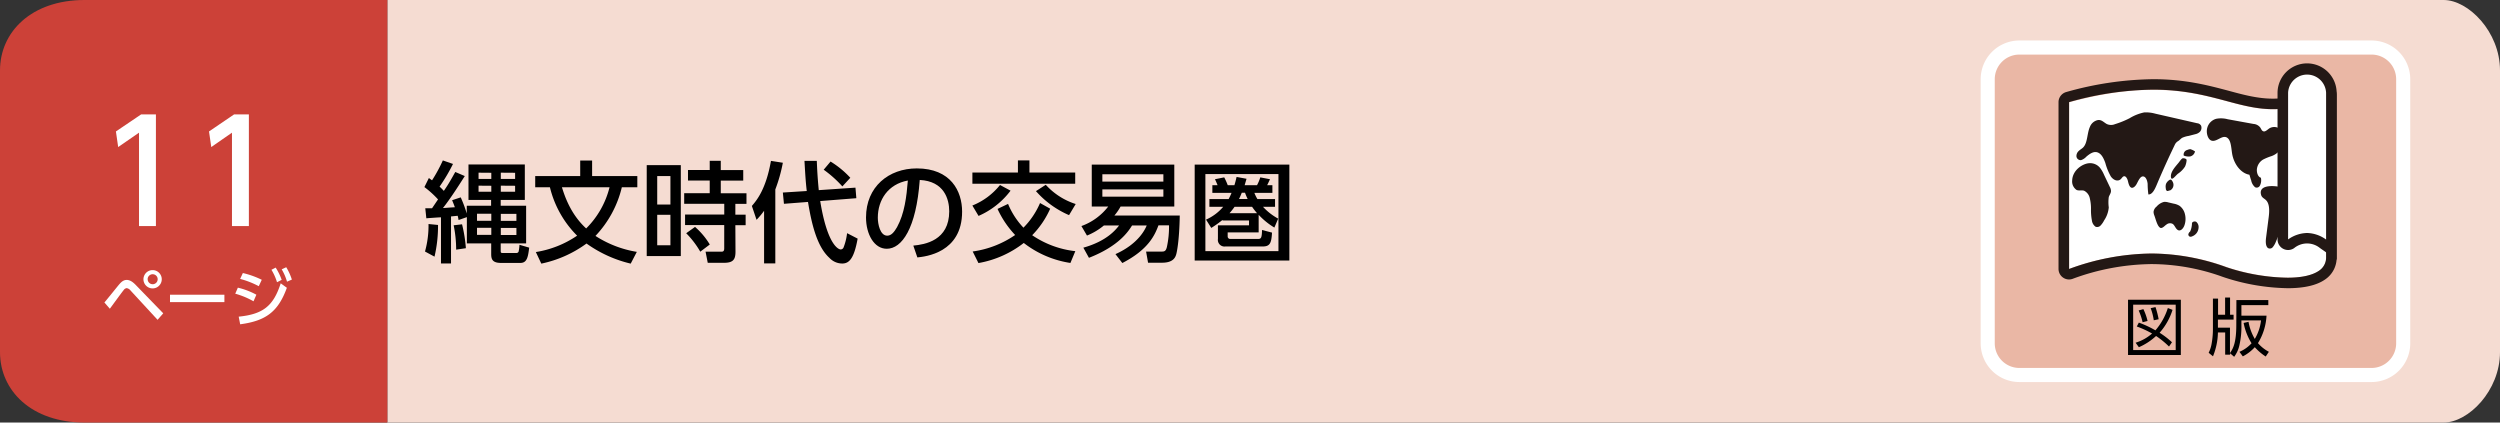 <svg xmlns="http://www.w3.org/2000/svg" viewBox="0 0 710 120"><rect x="0" y="0" width="710" height="120" fill="#333333" stroke="none"/><defs><style>.cls-1{fill:#f5dcd2;}.cls-2{fill:#cc4138;}.cls-3{fill:#fff;}.cls-4{fill:#eab7a5;stroke:#fff;stroke-miterlimit:10;stroke-width:4px;}.cls-5{fill:#231815;}</style></defs><g id="レイヤー_2" data-name="レイヤー 2"><g id="ベース"><path class="cls-1" d="M110,0H694c7,0,16,9,16,20v80c0,11-9,20-16,20H110Z"/><path class="cls-2" d="M110,120H24c-15,0-24-9-24-20V20C0,9,9,0,24,0h86Z"/><path class="cls-3" d="M29.65,85.91c.68-.79,3.58-4.41,4.19-5.13.85-1,1.46-1.28,2.16-1.28s1.52.34,2.6,1.48l7.76,8-1.61,1.85-7.68-8.33a1.7,1.7,0,0,0-1.1-.67,1.24,1.24,0,0,0-.85.56c-.66.81-3.37,4.55-3.92,5.29ZM45.94,79.3a2.6,2.6,0,1,1-2.59-2.59A2.6,2.6,0,0,1,45.94,79.3Zm-4,0a1.42,1.42,0,1,0,1.42-1.42A1.43,1.43,0,0,0,41.93,79.3Z"/><path class="cls-3" d="M63.73,83.7v2.1H48.28V83.7Z"/><path class="cls-3" d="M72,85.57a22.73,22.73,0,0,0-5.19-2.16l.74-1.71a20.59,20.59,0,0,1,5.26,2Zm-4.21,4.36c6.88-.69,9.86-3,11.93-9.47l1.75,1.27C79,88.54,75.5,91.13,68.21,92.1Zm5.7-8.65a24.51,24.51,0,0,0-5.29-2.07l.77-1.67a24.61,24.61,0,0,1,5.37,1.92ZM78.29,76A16.27,16.27,0,0,1,80,79.48l-1.33.67a15.25,15.25,0,0,0-1.58-3.53Zm3-.11a16,16,0,0,1,1.6,3.51L81.51,80A14.64,14.64,0,0,0,80,76.49Z"/><path class="cls-3" d="M40.08,32.49h4.2V64.2h-4.8V37.68l-5.92,4.08-.64-4.43Z"/><path class="cls-3" d="M66.48,32.49h4.2V64.2h-4.8V37.68L60,41.76l-.64-4.43Z"/><path d="M124.4,56.63a27.53,27.53,0,0,0-3.87-3.5l1.27-2.57c.34.24.49.37.9.65a43.68,43.68,0,0,0,3.07-5.65l2.88,1A49.39,49.39,0,0,1,124.84,53c.31.28.59.55,1.21,1.21,1-1.46,1.58-2.36,3.25-5.37L132,50c-2.14,3.38-4.28,6.66-6.2,9.08.34,0,2-.15,3.38-.22-.25-.71-.4-1.08-.78-2l2.45-.81a38.09,38.09,0,0,1,1.71,4.59V58.43h6.91V56.79h-6.42V46.71h16V56.79H142.2v1.64h7.22v10.7H142.2v2c0,.59,0,.72.62.72h3.78a.66.66,0,0,0,.69-.41,12.28,12.28,0,0,0,.24-1.92l2.76.81c-.31,2.48-.56,4.34-2.48,4.34h-5.52c-2.48,0-2.79-1.09-2.79-2.54v-3h-6.91V61.66l-2.36.83a8.43,8.43,0,0,0-.25-1.21l-1.89.19V74.83h-2.85V61.72c-.56,0-3.88.25-4.16.28l-.3-2.85c.8,0,1.3,0,1.92,0Zm0,7.26a38.2,38.2,0,0,1-1,9l-2.7-1.46a27.49,27.49,0,0,0,1-7.81Zm6.82-.19a40,40,0,0,1,1.09,6.79l-2.76.41a34.64,34.64,0,0,0-.71-6.92Zm4.25-3v2h4.06v-2Zm0,4v2h4.06v-2Zm.44-15.66v1.77h3.62V49.07Zm0,3.69v1.73h3.62V52.76Zm6.32-3.69v1.77h4.06V49.07Zm0,3.69v1.73h4.06V52.76Zm0,8v2h4.43v-2Zm0,4v2h4.43v-2Z"/><path d="M179.12,74.87a35.71,35.71,0,0,1-12.55-5.71,33.18,33.18,0,0,1-12.84,5.71l-1.55-3.29a28.79,28.79,0,0,0,11.72-4.65,29.12,29.12,0,0,1-7.72-13.74H152V50h12.78V45.6h3.38V50H181v3.19h-4.4A30.28,30.28,0,0,1,169.11,67a30.64,30.64,0,0,0,11.75,4.53ZM159.59,53.19c.74,2.36,2.42,7.6,6.88,11.69a25,25,0,0,0,6.64-11.69Z"/><path d="M193.35,46.9V72.73h-9.68V46.9ZM190.4,50h-3.75v8.09h3.75Zm0,11h-3.75v8.65h3.75Zm18.48,10.48c0,2.32-.74,3.16-3.32,3.16H201l-.62-3.16h4.4c.43,0,.9,0,.9-.93V63.92H194.56v-3h11.13V57.87H194.31v-3h7.25v-3.6h-6.17v-3h6.17V45.66h3.14v2.63h6.38v3H204.7v3.6H212v3h-3.16v3.07h2.92v3h-2.92Zm-10,0a25.48,25.48,0,0,0-4-5.24l2.51-1.8a21.06,21.06,0,0,1,4.19,5Z"/><path d="M217,59.86a22.53,22.53,0,0,1-2.14,2.57l-1.33-3.94c1.33-1.55,4-4.68,5.42-12.8l3.38.53a44.57,44.57,0,0,1-2.14,7.59v21H217Zm12.12-5.61c-.31-2.58-.46-5.21-.65-8.56h3.5c.1,2.26.19,4.49.56,8.31l10.42-.71.25,3-10.26.81c2.13,13.15,5.51,13.74,5.76,13.74a.89.89,0,0,0,.87-.56,16.05,16.05,0,0,0,1-4.06l3,1.55c-1,5.55-2.35,7.07-4.37,7.07a5,5,0,0,1-3.66-1.62c-3.47-3.16-5-9.36-6.07-15.87l-6.83.53-.31-3.2Zm6.76-8.37a26.35,26.35,0,0,1,5.61,4.61l-2.26,2.45a32.35,32.35,0,0,0-5.3-4.74Z"/><path d="M259.38,69.75c3.29-.31,10.2-1.43,10.2-9.74,0-3.44-1.43-8.55-8.37-8.9-1,13.8-5.09,19.54-9.37,19.54-3.59,0-5.89-4.13-5.89-8.9,0-8.71,6.45-13.92,14.42-13.92,9.64,0,12.87,6.45,12.87,12.28,0,11.72-10.51,12.77-12.71,13ZM249.3,61.84c0,1.8.65,5.09,2.67,5.09,1.18,0,2-1.06,2.79-2.42,2.11-3.85,2.7-8.59,3.07-13.24C252.25,52.29,249.3,56.73,249.3,61.84Z"/><path d="M292.36,45.56V49h13v3.19h-29.2V49h12.93V45.56ZM276.15,58.37A19.18,19.18,0,0,0,284,52.54l3,1.61a22.75,22.75,0,0,1-9.09,7.17Zm10.14-.46a21.88,21.88,0,0,0,4.37,6.75,22.46,22.46,0,0,0,4.71-7l2.88,1.61a25.57,25.57,0,0,1-5.11,7.53,27,27,0,0,0,12.25,4.53L304,74.68A28.5,28.5,0,0,1,290.75,69a29.09,29.09,0,0,1-12.87,5.71l-1.64-3.29a27.92,27.92,0,0,0,12.06-4.68,27.41,27.41,0,0,1-5-7.41ZM297,52.48a19.45,19.45,0,0,0,8.5,5.46l-1.89,3.16a26.57,26.57,0,0,1-9.4-6.82Z"/><path d="M316.79,72.17c6.73-3,8.56-7.35,8.87-8.13H321.5c-1,1.59-3.66,5.83-12.24,9.18l-1.59-2.88c6.64-1.86,9.21-5.09,10.14-6.3H313.5a18.29,18.29,0,0,1-4.8,2.86l-1.58-2.7a16.79,16.79,0,0,0,7.62-5.55h-4.68V46.74H333.5V58.65H318.25a15.33,15.33,0,0,1-1.77,2.57h18.57c-.12,7.48-.9,10.67-1,11-.22.71-.71,2.39-4,2.39h-4l-.56-3.16h4.25c.84,0,1.33,0,1.64-1.24a27,27,0,0,0,.62-6.21h-3c-1.05,2.83-2.88,6.89-10.26,10.7ZM330.4,49.5H313.07v2.08H330.4Zm0,4.28H313.07v2.08H330.4Z"/><path d="M366.18,46.74V74H339.29V46.74Zm-23.85,2.7V71.33h20.75V49.44Zm6.33,17.77a.71.71,0,0,0,.8.65h7.82c.87,0,1.08-.28,1.14-2.54l2.83.74c-.16,3-.59,3.94-2.67,3.94H348a1.88,1.88,0,0,1-2.11-2.14V64h8.83V62.62h-7.53v-.16A29.6,29.6,0,0,1,344,64.73l-1.49-2.36a13.49,13.49,0,0,0,4.87-3.63h-3.91v-2.2h5.46a17.88,17.88,0,0,0,.83-1.77h-5.45V52.6h1.48c-.12-.31-.49-1.21-.74-1.7l2.63-.53a19.67,19.67,0,0,1,1,2.23h1.89c.22-.71.34-1.14.62-2.35l2.82.52c-.16.62-.22.75-.53,1.83h3.51a11.8,11.8,0,0,0,.93-2.23l2.76.53c-.07.12-.47,1.05-.81,1.7h1.49v2.17h-5.12a10.8,10.8,0,0,0,.87,1.77h5v2.2h-3.41A16.63,16.63,0,0,0,363,62.09l-1.08,2.54A20.35,20.35,0,0,1,357.46,61v5h-8.8Zm1.95-8.47a19.28,19.28,0,0,1-1.42,1.8H357a16.49,16.49,0,0,1-1.4-1.8Zm2.05-4a18.39,18.39,0,0,1-.78,1.77h2.45a17.34,17.34,0,0,1-.74-1.77Z"/><path class="cls-4" d="M673.51,106.5h-100a9,9,0,0,1-9-9v-75a9,9,0,0,1,9-9h100a9,9,0,0,1,9,9v75a9,9,0,0,1-9,9"/><path class="cls-3" d="M611.08,72a63.06,63.06,0,0,1,21.21,3.81c7.8,2.75,21.3,4.66,26.34,1.09a4.46,4.46,0,0,0,2-3.87V27c-12,6.08-19.29,4.13-28.45,1.69-9.72-2.58-21.79-5.8-44.54.36V76.37A69.3,69.3,0,0,1,611.08,72Z"/><path class="cls-5" d="M638.83,49.62c-2.34-.38-4.4-2.92-4.91-6-.27-1.68-.3-3.83-1.45-4.54-1.41-.86-3,1.43-4.5.82-1-.43-1.5-2.28-1.09-3.65a3.63,3.63,0,0,1,2.52-2.51,7.3,7.3,0,0,1,3.25.12L640,35.2a2.65,2.65,0,0,1,1.9,1c.24.35.39.81.7,1,.56.41,1.21-.24,1.77-.66a2.68,2.68,0,0,1,4.16,1.78,5.15,5.15,0,0,1-.71,3.91,5.55,5.55,0,0,1-2.66,2.09,15.57,15.57,0,0,0-2.45,1A3.65,3.65,0,0,0,641,47.76c-.22,1.12.25,2.51,1.09,2.71a3.27,3.27,0,0,1-.31,2.3,1,1,0,0,1-1.35.39,3.35,3.35,0,0,1-1.09-1.92C639.15,50.74,639,50.12,638.83,49.62Z"/><path class="cls-5" d="M642.17,55.4c.23.79,1,1,1.46,1.54,1,1.09.89,3.19.66,4.91l-.72,5.59c-.14,1.08-.18,2.45.53,3a1.06,1.06,0,0,0,1.39-.28,5.56,5.56,0,0,0,.9-1.61l3.39-8a8.36,8.36,0,0,0,.9-3.79,4.19,4.19,0,0,0-2.24-3.39C647.51,52.88,641.11,51.87,642.17,55.4Z"/><path class="cls-5" d="M623.38,43a4.7,4.7,0,0,0-1.33-.64,2.81,2.81,0,0,0-.87.23,1.35,1.35,0,0,0-1,1.59,3.61,3.61,0,0,0,1.82.25A1.82,1.82,0,0,0,623.38,43Z"/><path class="cls-5" d="M616.54,50.21c.12,1.46,1.35-.41,2.06-.92a6.86,6.86,0,0,0,1.95-2,5.11,5.11,0,0,0,.44-1.74c.1-.56-1-.67-1.15-.58-.38.18-.85.93-1.16,1.3C617.82,47.32,616.43,48.76,616.54,50.21Z"/><path class="cls-5" d="M623.5,38.1a2.55,2.55,0,0,0,1.29-.69,1.69,1.69,0,0,0,.33-1.69A1.4,1.4,0,0,0,624,35l-11.9-2.72a9.72,9.72,0,0,0-3.16-.35,13,13,0,0,0-4.14,1.65,25.4,25.4,0,0,1-4.15,1.68,2.83,2.83,0,0,1-2.38-.07c-.87-.51-1.44-1.23-2.47-1.09A3.09,3.09,0,0,0,593.55,36c-.85,1.83-.64,4.52-1.9,5.84-.38.4-.85.61-1.25,1a1.94,1.94,0,0,0-.69,1.6A1.2,1.2,0,0,0,591,45.48a3.46,3.46,0,0,0,1.53-1c1-.84,2.11-1.6,3.22-1.18s1.71,1.71,2.17,3a16.36,16.36,0,0,0,1.55,3.8c.73,1.06,2,1.6,2.88.73.26-.27.48-.67.81-.76.55-.16,1,.63,1.17,1.34s.37,1.56.89,1.85,1.21-.31,1.58-1c.49-.91,1-2.17,1.8-2.16s1.23,1.11,1.33,2.12a22.93,22.93,0,0,0,.21,3c1.05.08,1.78-1.34,2.3-2.58,1.1-2.62,2.25-5.21,3.43-7.77.59-1.28,1.2-2.54,1.8-3.81a2.29,2.29,0,0,1,.94-1c.39-.25.72-.65,1.09-.9a6.84,6.84,0,0,1,1.87-.56Z"/><path class="cls-5" d="M611.85,61.24a3,3,0,0,1-.24-1.07,2.21,2.21,0,0,1,.87-1.51,4.07,4.07,0,0,1,2.1-1.32,3.43,3.43,0,0,1,1.19.13l1.53.36a4.8,4.8,0,0,1,1.69.62,4.06,4.06,0,0,1,1.54,2.4,5.51,5.51,0,0,1-.16,3.17c-.33.9-1.08,1.68-1.78,1.35s-.92-1.31-1.5-1.75a1.56,1.56,0,0,0-1.78.13c-.48.29-1,1-1.61,1C612.75,64.61,612.21,62.18,611.85,61.24Z"/><path class="cls-5" d="M622,65.75a1.34,1.34,0,0,0-.51.79.68.68,0,0,0,.4.66.93.93,0,0,0,.67-.07,2.9,2.9,0,0,0,1.23-.88,2.82,2.82,0,0,0,.61-1.66,1.9,1.9,0,0,0-.65-1.57c-.41-.28-1.21-.05-1.23.4A5.82,5.82,0,0,1,622,65.75Z"/><path class="cls-5" d="M593.32,46.35a3.64,3.64,0,0,1,3.12,1.36,9.31,9.31,0,0,1,1.14,2l1.62,3.4a2.51,2.51,0,0,1,.32,1.12c0,.65-.44,1.14-.63,1.74a11.06,11.06,0,0,0,0,2.93,7.73,7.73,0,0,1-1.31,3.68,6,6,0,0,1-1,1.45,1.33,1.33,0,0,1-1.42.37,2.55,2.55,0,0,1-1.06-1.78,15.8,15.8,0,0,1-.26-3.16,12.47,12.47,0,0,0-.33-3.13,3.1,3.1,0,0,0-1.61-2.16c-.7-.24-1.47.08-2.16-.23a2.91,2.91,0,0,1-1.24-2.69C588.6,48.31,591.45,46.48,593.32,46.35Z"/><path class="cls-5" d="M615.16,52.2a2.52,2.52,0,0,0-.07,1.29.87.87,0,0,0,.27.69.48.48,0,0,0,.49,0,4.23,4.23,0,0,1,.51-.13,1.77,1.77,0,0,0,.73-2.32c-.19-.39-.43-.83-.82-.7A2.52,2.52,0,0,0,615.16,52.2Z"/><path d="M619.36,85.13v15.69h-15V85.13Zm-1.46,1.39H605.82V99.41H617.9ZM617,88a18,18,0,0,1-3.67,6.5,23.66,23.66,0,0,1,3.51,2.7L616,98.42a24.48,24.48,0,0,0-3.68-3,17.17,17.17,0,0,1-4.88,3.19l-.93-1.28a12.76,12.76,0,0,0,4.68-2.61,28.39,28.39,0,0,0-4.34-2l.58-1.1a28.42,28.42,0,0,1,4.71,2.2,18,18,0,0,0,3.53-6.34Zm-8.5,3.52a16.91,16.91,0,0,0-1.12-3.35l1.34-.38a16.43,16.43,0,0,1,1.19,3.37Zm3.17-.56a16.12,16.12,0,0,0-.88-3.44l1.37-.31a24.79,24.79,0,0,1,.9,3.46Z"/><path d="M635.14,85.22h9.06v1.43h-7.64v3h7.13a16.41,16.41,0,0,1-2.43,7.8,10.78,10.78,0,0,0,3.1,2.46l-.9,1.34a15.23,15.23,0,0,1-3.1-2.65,12,12,0,0,1-3.4,2.61L636,99.92a9.87,9.87,0,0,0,3.44-2.43,16.89,16.89,0,0,1-2.25-5.78l1.39-.31a14.7,14.7,0,0,0,1.78,4.86A13.06,13.06,0,0,0,642.13,91h-5.57v1.34A23.34,23.34,0,0,1,636,98a8.41,8.41,0,0,1-1.5,3.33l-1.15-1v.39h-1.4V94.42h-2.06a18.83,18.83,0,0,1-1.4,6.77l-1.23-1a9,9,0,0,0,.87-2.76,23.41,23.41,0,0,0,.34-4.14V84.81h1.46v4.57h2V84.5h1.41v4.88h1v1.39h-4.45v2.29h3.42v7.2c.9-1.24,1.8-2.94,1.8-8Z"/><path class="cls-5" d="M662.18,24.42a3.05,3.05,0,0,0-1.57-.44,3.09,3.09,0,0,0-1.36.32c-5,2.54-9.35,3.72-13.72,3.72-4.15,0-8.06-1-12.59-2.24-5.79-1.54-12.35-3.29-21.47-3.29a94.1,94.1,0,0,0-24.63,3.64,3,3,0,0,0-2.22,2.9V76.37a3,3,0,0,0,3,3,3,3,0,0,0,1-.18A66.44,66.44,0,0,1,611.08,75a60.05,60.05,0,0,1,20.21,3.64,60.37,60.37,0,0,0,18.41,3.21c4.73,0,8.32-.84,10.66-2.5A7.45,7.45,0,0,0,663.61,73V27A3,3,0,0,0,662.18,24.42ZM660.61,73a4.46,4.46,0,0,1-2,3.87c-2,1.39-5.22,2-8.93,2a57.48,57.48,0,0,1-17.41-3A63.06,63.06,0,0,0,611.08,72a69.3,69.3,0,0,0-23.46,4.39V29a90.68,90.68,0,0,1,23.85-3.54c8.73,0,15.1,1.7,20.69,3.18C636.81,29.91,641,31,645.53,31s9.18-1,15.08-4Z"/><path class="cls-5" d="M655.21,18a8.4,8.4,0,0,0-8.39,8.39V68a3,3,0,0,0,4.72,2.46,5.78,5.78,0,0,1,7.35,0l4.72,3.3V26.35A8.4,8.4,0,0,0,655.21,18Z"/><path class="cls-3" d="M655.21,66.17a9.63,9.63,0,0,1,5.4,1.86V26.35a5.4,5.4,0,0,0-10.79,0V68A9.6,9.6,0,0,1,655.21,66.17Z"/></g></g></svg>
